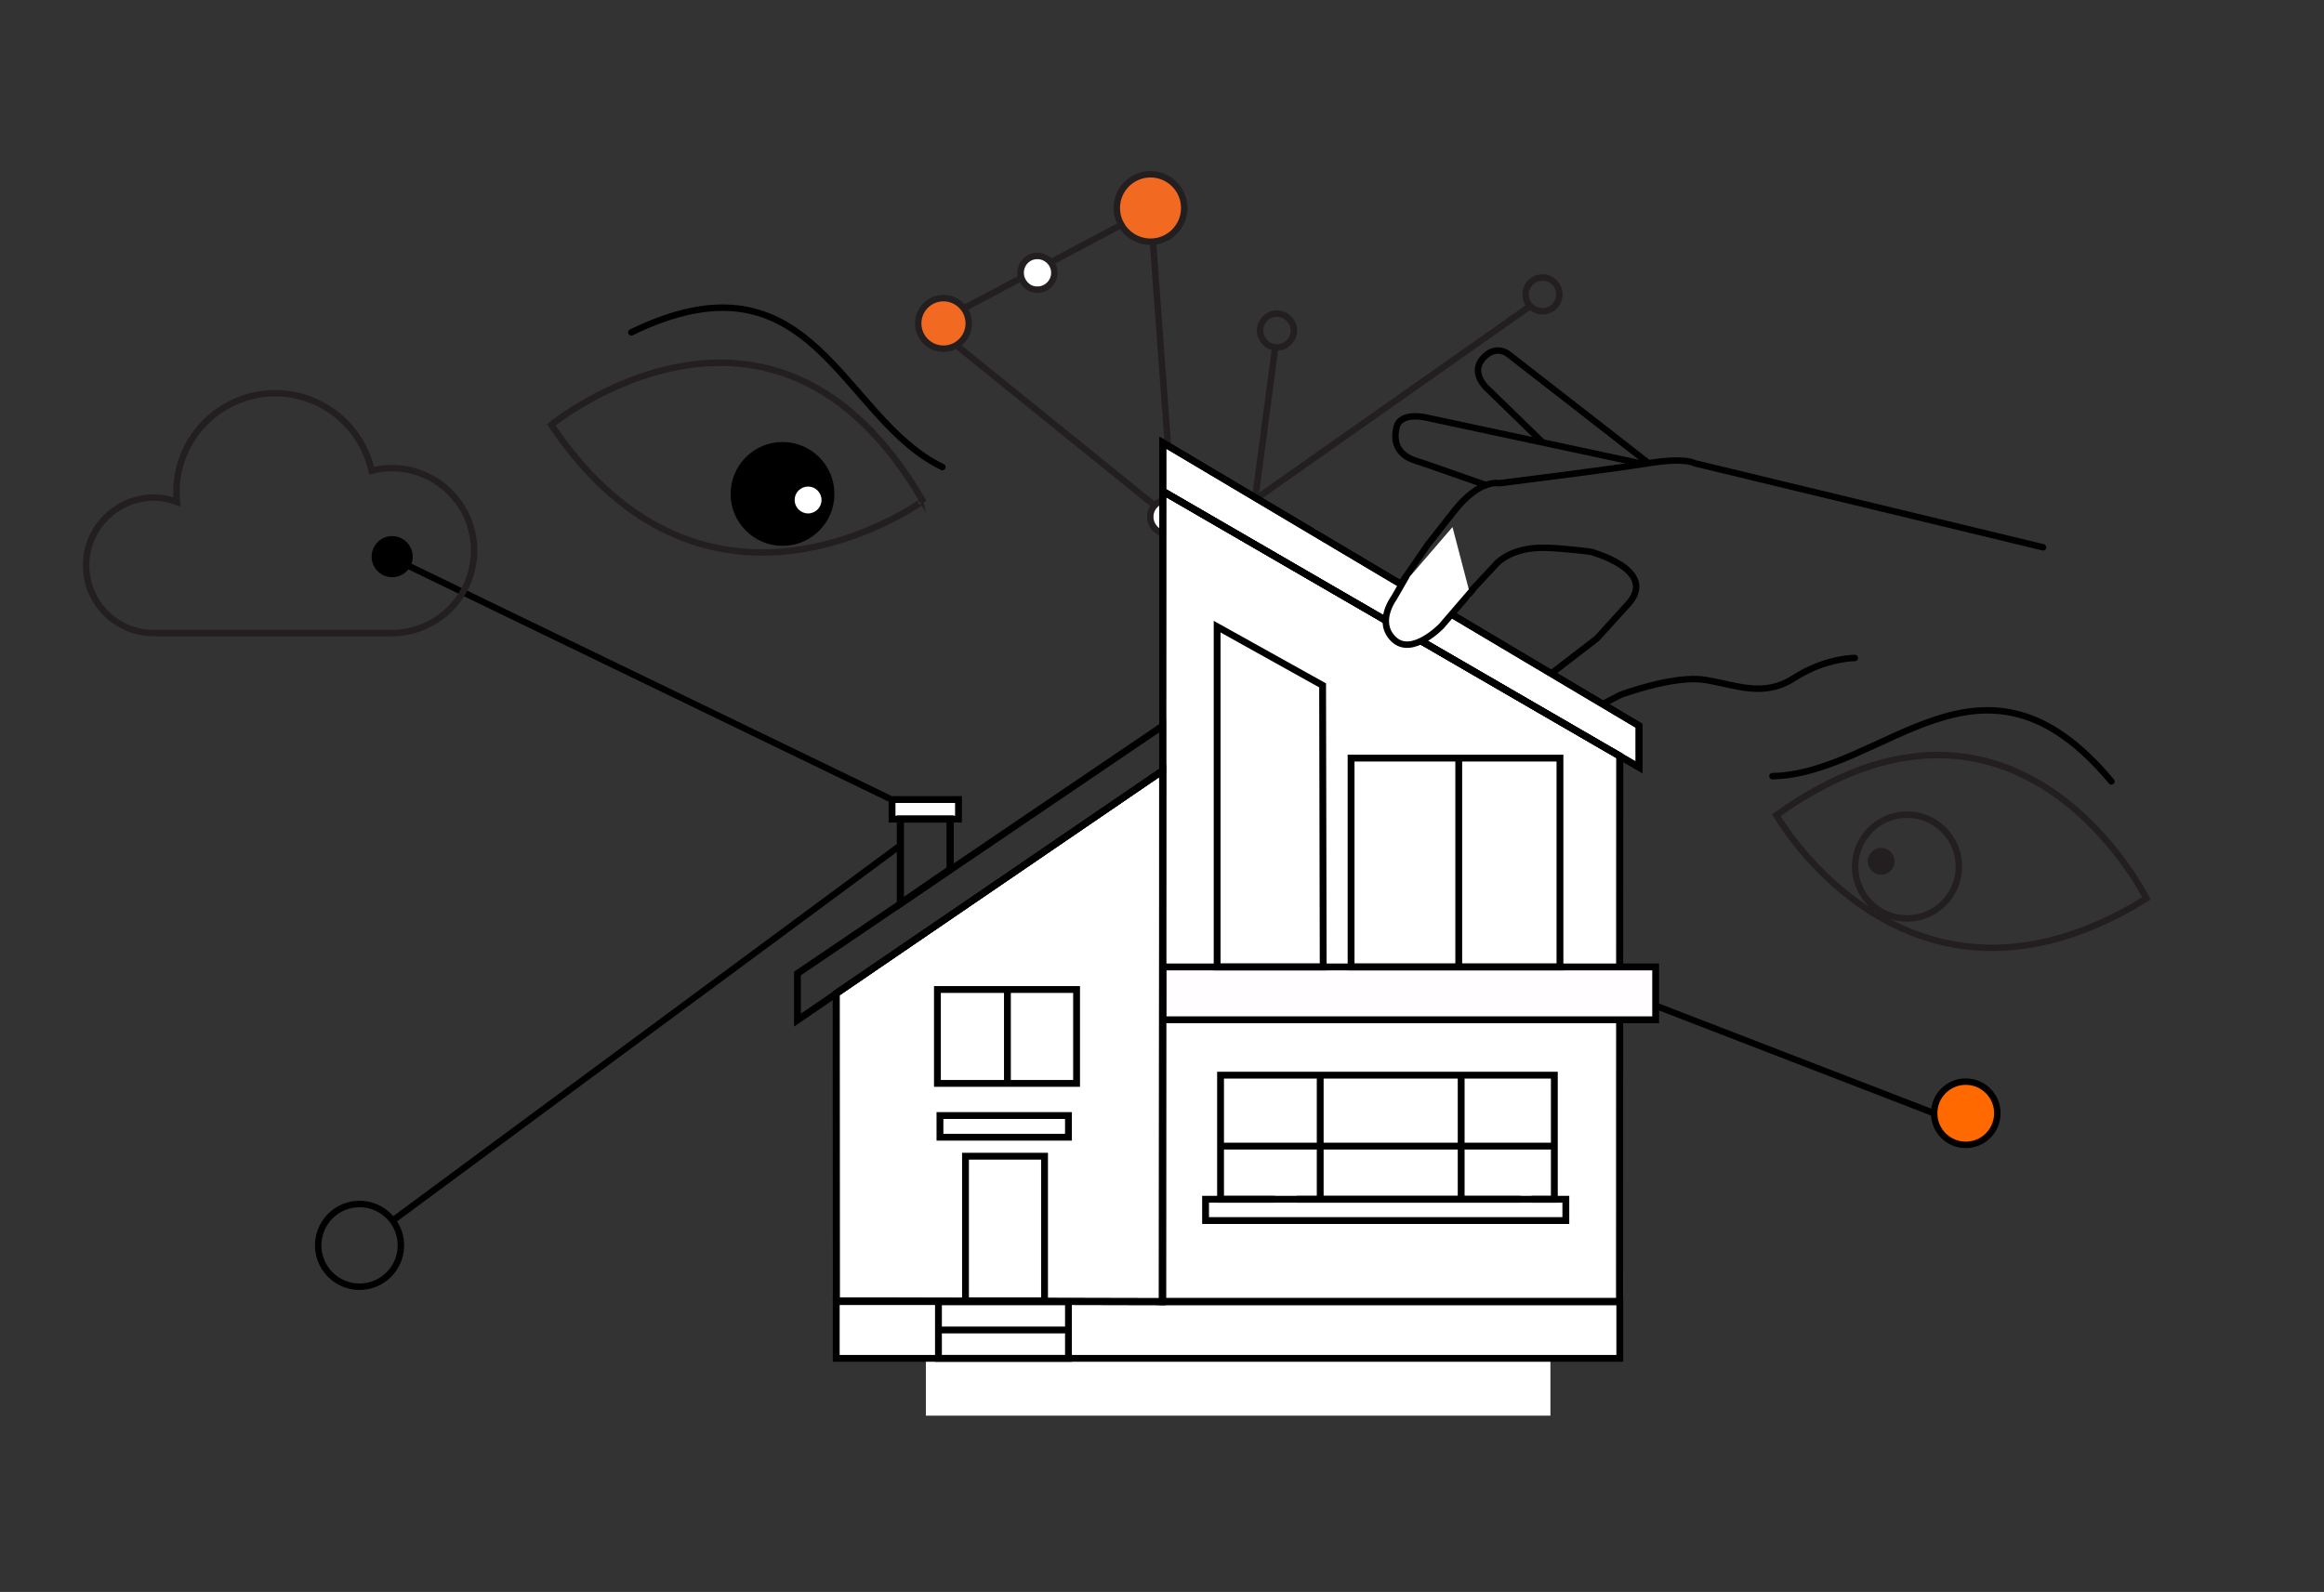 <?xml version="1.0" encoding="UTF-8"?>
<svg xmlns="http://www.w3.org/2000/svg" width="1080" height="740" viewBox="0 0 1080 740" fill="none">
  <rect x="0" y="0" width="1080" height="740" fill="#333333" stroke="none"/>
  <path d="M430.268 658.046L720.502 658.046L720.502 585.525L430.268 585.525L430.268 658.046Z" fill="white"></path>
  <path d="M913.519 532.174C921.631 532.174 928.208 525.593 928.208 517.474C928.208 509.355 921.631 502.774 913.519 502.774C905.406 502.774 898.829 509.355 898.829 517.474C898.829 525.593 905.406 532.174 913.519 532.174Z" fill="#FF6900"></path>
  <path d="M167.082 598.117C177.696 598.117 186.301 589.507 186.301 578.885C186.301 568.263 177.696 559.652 167.082 559.652C156.468 559.652 147.864 568.263 147.864 578.885C147.864 589.507 156.468 598.117 167.082 598.117Z" stroke="black" stroke-width="3" stroke-miterlimit="10" stroke-linecap="round" stroke-linejoin="round"></path>
  <path d="M711.758 343.463C715.186 342.728 717.879 341.258 717.879 341.258L753.01 323.006C753.01 323.006 777.86 313.695 792.304 316.023C806.871 318.35 819.479 324.476 833.923 315.043C848.49 305.733 861.955 305.855 861.955 305.855" stroke="black" stroke-width="3" stroke-miterlimit="10" stroke-linecap="round" stroke-linejoin="round"></path>
  <path d="M949.458 254.405L787.509 215.326C787.509 215.326 783.347 212.509 765.965 215.326C748.705 218.144 696.681 224.637 696.681 224.637C696.681 224.637 687.745 222.309 675.627 237.744C663.508 253.18 663.508 253.18 663.508 253.18L647.105 277.067C647.105 277.067 638.659 288.338 647.105 296.3C655.551 304.263 669.139 290.175 669.139 290.175L694.355 263.225C694.355 263.225 700.843 253.915 719.082 254.65C728.385 255.017 739.28 256.487 739.28 256.487C739.28 256.487 771.106 264.94 756.54 280.865C742.095 296.79 742.095 296.79 742.095 296.79L706.229 324.353" stroke="black" stroke-width="3" stroke-miterlimit="10" stroke-linecap="round" stroke-linejoin="round"></path>
  <path d="M690.561 225.494L663.998 216.184C663.998 216.184 663.998 216.184 657.387 213.979C650.777 211.774 647.105 206.751 648.941 198.789C650.777 190.826 663.508 194.256 663.508 194.256L763.15 215.571L716.879 205.649L690.561 180.046C690.561 180.046 683.216 173.063 689.214 166.448C695.212 159.833 700.965 164.611 700.965 164.611L747.604 200.871L765.965 215.204" stroke="black" stroke-width="3" stroke-miterlimit="10" stroke-linecap="round" stroke-linejoin="round"></path>
  <path d="M438.445 162.096C444.935 162.096 450.196 156.831 450.196 150.336C450.196 143.841 444.935 138.576 438.445 138.576C431.955 138.576 426.694 143.841 426.694 150.336C426.694 156.831 431.955 162.096 438.445 162.096Z" fill="#F26A21"></path>
  <path d="M438.445 162.096C444.935 162.096 450.196 156.831 450.196 150.336C450.196 143.841 444.935 138.576 438.445 138.576C431.955 138.576 426.694 143.841 426.694 150.336C426.694 156.831 431.955 162.096 438.445 162.096Z" stroke="#231F20" stroke-width="3" stroke-miterlimit="10" stroke-linecap="round" stroke-linejoin="round"></path>
  <path d="M716.834 144.68C721.161 144.68 724.668 141.17 724.668 136.84C724.668 132.51 721.161 129 716.834 129C712.507 129 709 132.51 709 136.84C709 141.17 712.507 144.68 716.834 144.68Z" stroke="#231F20" stroke-width="3" stroke-miterlimit="10" stroke-linecap="round" stroke-linejoin="round"></path>
  <path d="M585.603 153.643C585.603 156.461 587.071 158.789 589.152 160.259C590.377 161.116 591.845 161.484 593.437 161.484C597.721 161.484 601.271 157.931 601.271 153.643C601.271 149.356 597.721 145.803 593.437 145.803C589.152 145.681 585.603 149.233 585.603 153.643Z" stroke="#231F20" stroke-width="3" stroke-miterlimit="10" stroke-linecap="round" stroke-linejoin="round"></path>
  <path d="M534.659 96.68L548.981 292.193" stroke="#231F20" stroke-width="3" stroke-miterlimit="10" stroke-linecap="round" stroke-linejoin="round"></path>
  <path d="M592.437 162.831L575.422 290.968" stroke="#231F20" stroke-width="3" stroke-miterlimit="10" stroke-linecap="round" stroke-linejoin="round"></path>
  <path d="M561.298 247.602L710.76 142.496" stroke="#231F20" stroke-width="3" stroke-miterlimit="10" stroke-linecap="round" stroke-linejoin="round"></path>
  <path d="M561.712 255.32L445.79 161.606" stroke="#231F20" stroke-width="3" stroke-miterlimit="10" stroke-linecap="round" stroke-linejoin="round"></path>
  <path d="M534.659 112.36C543.313 112.36 550.328 105.34 550.328 96.68C550.328 88.02 543.313 81 534.659 81C526.006 81 518.991 88.02 518.991 96.68C518.991 105.34 526.006 112.36 534.659 112.36Z" fill="#F26A21"></path>
  <path d="M534.659 112.36C543.313 112.36 550.328 105.34 550.328 96.68C550.328 88.02 543.313 81 534.659 81C526.006 81 518.991 88.02 518.991 96.68C518.991 105.34 526.006 112.36 534.659 112.36Z" stroke="#231F20" stroke-width="3" stroke-miterlimit="10" stroke-linecap="round" stroke-linejoin="round"></path>
  <path d="M521.072 104.52L448.605 142.986" stroke="#231F20" stroke-width="3" stroke-miterlimit="10" stroke-linecap="round" stroke-linejoin="round"></path>
  <path d="M474.311 126.816C474.311 129.633 475.78 131.961 477.861 133.431C479.085 134.288 480.554 134.656 482.145 134.656C486.43 134.656 489.98 131.103 489.98 126.816C489.98 122.528 486.43 118.975 482.145 118.975C477.861 118.853 474.311 122.406 474.311 126.816Z" fill="white" stroke="#231F20" stroke-width="3" stroke-miterlimit="10" stroke-linecap="round" stroke-linejoin="round"></path>
  <path d="M534.537 240.252C534.537 243.07 536.006 245.398 538.087 246.868C539.311 247.725 540.78 248.093 542.371 248.093C546.655 248.093 550.205 244.54 550.205 240.252C550.205 235.965 546.655 232.412 542.371 232.412C538.087 232.412 534.537 235.842 534.537 240.252Z" fill="white" stroke="#231F20" stroke-width="3" stroke-miterlimit="10" stroke-linecap="round" stroke-linejoin="round"></path>
  <path d="M575.911 277.738C584.565 277.738 591.58 270.718 591.58 262.058C591.58 253.398 584.565 246.377 575.911 246.377C567.258 246.377 560.243 253.398 560.243 262.058C560.243 270.718 567.258 277.738 575.911 277.738Z" fill="#F26A21"></path>
  <path d="M575.911 277.738C584.565 277.738 591.58 270.718 591.58 262.058C591.58 253.398 584.565 246.377 575.911 246.377C567.258 246.377 560.243 253.398 560.243 262.058C560.243 270.718 567.258 277.738 575.911 277.738Z" stroke="#231F20" stroke-width="2" stroke-miterlimit="10" stroke-linecap="round" stroke-linejoin="round"></path>
  <path d="M898.829 517.474L722.192 449.24" stroke="black" stroke-width="3" stroke-miterlimit="10" stroke-linecap="round" stroke-linejoin="round"></path>
  <path d="M183 567L417 394" stroke="black" stroke-width="3" stroke-miterlimit="10" stroke-linecap="round" stroke-linejoin="round"></path>
  <path d="M182.241 268.305C187.514 268.305 191.789 264.027 191.789 258.75C191.789 253.473 187.514 249.195 182.241 249.195C176.967 249.195 172.693 253.473 172.693 258.75C172.693 264.027 176.967 268.305 182.241 268.305Z" fill="black"></path>
  <path d="M185.301 260.833L413 371" stroke="black" stroke-width="3" stroke-miterlimit="10" stroke-linecap="round" stroke-linejoin="round"></path>
  <path d="M913.519 532.174C921.631 532.174 928.208 525.593 928.208 517.474C928.208 509.355 921.631 502.774 913.519 502.774C905.406 502.774 898.829 509.355 898.829 517.474C898.829 525.593 905.406 532.174 913.519 532.174Z" stroke="black" stroke-width="3" stroke-miterlimit="10" stroke-linecap="round" stroke-linejoin="round"></path>
  <path d="M997.492 417.635C997.492 417.635 938.123 298.318 825.506 378.924C825.506 378.924 886.588 486.358 997.492 417.635Z" stroke="#231F20" stroke-width="3" stroke-miterlimit="10" stroke-linecap="round"></path>
  <path d="M886.221 426.945C899.539 426.945 910.336 416.14 910.336 402.812C910.336 389.484 899.539 378.679 886.221 378.679C872.903 378.679 862.106 389.484 862.106 402.812C862.106 416.14 872.903 426.945 886.221 426.945Z" stroke="#231F20" stroke-width="3" stroke-miterlimit="10" stroke-linecap="round"></path>
  <path d="M874.225 406.61C877.673 406.61 880.468 403.813 880.468 400.362C880.468 396.912 877.673 394.115 874.225 394.115C870.777 394.115 867.982 396.912 867.982 400.362C867.982 403.813 870.777 406.61 874.225 406.61Z" fill="#231F20"></path>
  <path d="M823.669 360.794C876.183 359.569 920.985 290.968 981.211 363.244" stroke="black" stroke-width="3" stroke-miterlimit="10" stroke-linecap="round"></path>
  <path d="M256.176 197.499C256.176 197.499 359.246 113.096 428.897 232.902C428.897 232.78 329.01 305.669 256.176 197.499Z" stroke="#231F20" stroke-width="3" stroke-miterlimit="10" stroke-linecap="round"></path>
  <path d="M363.652 253.728C376.971 253.728 387.767 242.923 387.767 229.595C387.767 216.267 376.971 205.462 363.652 205.462C350.334 205.462 339.538 216.267 339.538 229.595C339.538 242.923 350.334 253.728 363.652 253.728Z" fill="black"></path>
  <path d="M375.526 238.66C378.974 238.66 381.769 235.863 381.769 232.412C381.769 228.962 378.974 226.165 375.526 226.165C372.078 226.165 369.283 228.962 369.283 232.412C369.283 235.863 372.078 238.66 375.526 238.66Z" fill="white"></path>
  <path d="M437.955 217.1C390.583 194.314 377.852 113.341 293.389 154.501" stroke="black" stroke-width="3" stroke-miterlimit="10" stroke-linecap="round"></path>
  <path d="M71.459 231.31C75.254 231.31 78.804 232.045 82.231 233.27C82.109 231.8 81.987 230.207 81.987 228.737C81.987 203.379 102.552 182.799 127.89 182.799C149.802 182.799 168.163 198.234 172.693 218.815C175.63 218.08 178.813 217.59 181.996 217.59C203.173 217.59 220.31 234.74 220.31 255.933C220.31 277.125 203.173 294.276 181.996 294.276H71.459C54.077 294.276 40 280.188 40 262.793C40 245.52 54.077 231.31 71.459 231.31Z" stroke="#231F20" stroke-width="3" stroke-miterlimit="10"></path>
  <g clip-path="url(#clip0_1_154)">
    <path d="M752.74 604.153H388.648V632.637H752.74V604.153Z" fill="white"></path>
    <path d="M540.279 357.358L540.215 604.153L388.648 603.799L388.602 460.853L540.279 357.358Z" fill="white"></path>
    <path d="M540.388 227.456L540.215 604.117H752.686L752.74 350.5L540.388 227.456Z" fill="white"></path>
    <path d="M540.388 204.887V227.456L761.702 355.77V336.458L540.388 204.887Z" fill="white"></path>
    <path d="M445.432 370.747H414.555V379.846H445.432V370.747Z" fill="white"></path>
    <path d="M769.413 448.57H540.342V473.136H769.413V448.57Z" fill="#FFFDFF"></path>
    <path d="M500.312 459.057H435.636V502.699H500.312V459.057Z" fill="white"></path>
    <path d="M722.334 498.871H567.029V557.49H722.334V498.871Z" fill="white"></path>
    <path d="M565.623 450.222H614.906V317.299L565.623 291.292V450.222Z" fill="white"></path>
    <path d="M724.937 351.489H627.814V449.387H724.937V351.489Z" fill="white"></path>
    <path d="M416.822 423.025V379.166H443.156V404.946L416.822 423.025ZM419.997 382.34V416.993L439.981 403.277V382.34H419.997Z" fill="black"></path>
    <path d="M416.822 423.025V379.166H443.156V404.946L416.822 423.025ZM419.997 382.34V416.993L439.981 403.277V382.34H419.997Z" fill="black"></path>
    <path d="M754.273 606.602H538.628L538.8 225.597L541.186 226.985L754.327 350.482L754.3 450.24H751.125L751.153 352.314L541.975 231.112L541.803 603.427H751.098L751.125 473.879H754.3L754.273 606.602Z" fill="black"></path>
    <path d="M754.273 606.602H538.628L538.8 225.597L541.186 226.985L754.327 350.482L754.3 450.24H751.125L751.153 352.314L541.975 231.112L541.803 603.427H751.098L751.125 474.859H754.3L754.273 606.602Z" fill="black"></path>
    <path d="M541.803 606.639L387.06 606.285L387.015 460.916L541.866 355.253L541.812 606.648L541.803 606.639ZM390.235 603.11L538.628 603.455L538.682 361.259L390.19 462.595L390.235 603.119V603.11Z" fill="black"></path>
    <path d="M541.803 606.639L387.06 606.285L387.015 460.916L541.866 355.253L541.812 606.648L541.803 606.639ZM390.235 603.11L538.628 603.455L538.682 361.259L390.19 462.595L390.235 603.119V603.11Z" fill="black"></path>
    <path d="M369 477.181V451.682L369.698 451.21L541.857 334.462V359.091L541.168 359.562L369 477.181ZM372.175 453.36V471.167L538.682 357.412V340.449L372.175 453.369V453.36Z" fill="black"></path>
    <path d="M763.29 359.426L538.8 229.271V203L763.29 336.449V359.426ZM541.975 227.438L760.115 353.92V338.254L541.975 208.579V227.438Z" fill="black"></path>
    <path d="M763.29 359.426L538.8 229.271V203L763.29 336.449V359.426ZM541.975 227.438L760.115 353.92V338.254L541.975 208.579V227.438Z" fill="black"></path>
    <path d="M501.89 505.185H434.048V458.367H501.89V505.185ZM437.223 502.01H498.715V461.542H437.223V502.01Z" fill="black"></path>
    <path d="M447.02 382.34H412.967V370.067H447.02V382.34ZM416.142 379.165H443.845V373.242H416.142V379.165Z" fill="black"></path>
    <path d="M469.752 459.955H466.577V503.597H469.752V459.955Z" fill="black"></path>
    <path d="M771 475.621H538.755V447.881H771V475.621ZM541.93 472.446H767.825V451.056H541.93V472.446Z" fill="black"></path>
    <path d="M754.327 633H387.024V603.427H754.327V633ZM390.208 629.825H751.153V606.602H390.199V629.825H390.208Z" fill="black"></path>
    <path d="M498.117 633H434.529V603.464H498.117V633ZM437.704 629.825H494.942V606.639H437.704V629.825Z" fill="black"></path>
    <path d="M496.529 616.626H436.116V619.801H496.529V616.626Z" fill="black"></path>
    <path d="M498.117 530.203H435.227V516.95H498.117V530.203ZM438.402 527.028H494.942V520.125H438.402V527.028Z" fill="black"></path>
    <path d="M487.005 606.285H447.092V535.855H487.005V606.285ZM450.267 603.11H483.83V539.03H450.267V603.11Z" fill="black"></path>
    <path d="M723.912 559.041H711.658V555.866H720.738V501.357H568.798V555.866H592.437V559.041H565.623V498.182H723.912V559.041Z" fill="black"></path>
    <path d="M706.641 555.866H602.642V559.041H706.641V555.866Z" fill="black"></path>
    <path d="M729.255 568.938H558.657V555.866H729.255V568.938ZM561.832 565.763H726.08V559.041H561.832V565.763Z" fill="black"></path>
    <path d="M615.106 499.869H611.931V557.926H615.106V499.869Z" fill="black"></path>
    <path d="M680.617 499.869H677.442V557.926H680.617V499.869Z" fill="black"></path>
    <path d="M722.325 531.165H567.084V534.34H722.325V531.165Z" fill="black"></path>
    <path d="M616.503 451.056H564.036V288.588L616.221 317.653L616.503 451.065V451.056ZM567.211 447.881H613.319L613.046 319.512L567.211 293.986V447.881Z" fill="black"></path>
    <path d="M726.525 451.056H626.281V350.809H726.525V451.056ZM629.456 447.881H723.35V353.984H629.456V447.881Z" fill="black"></path>
    <path d="M679.492 352.75H676.317V450.249H679.492V352.75Z" fill="black"></path>
  </g>
  <path d="M683.5 277.5L675 245L647 277.5L644.643 283.13C640.155 293.853 652.531 303.743 662 297L683.5 277.5Z" fill="white"></path>
  <path d="M653.5 268L647.754 277.993C647.754 277.993 639.308 289.263 647.754 297.226C656.2 305.189 669.788 291.101 669.788 291.101L684.5 274" stroke="black" stroke-width="3" stroke-miterlimit="10" stroke-linecap="round" stroke-linejoin="round"></path>
  <defs>
    <clipPath id="clip0_1_154">
      <rect width="402" height="430" fill="white" transform="translate(369 203)"></rect>
    </clipPath>
  </defs>
</svg>

